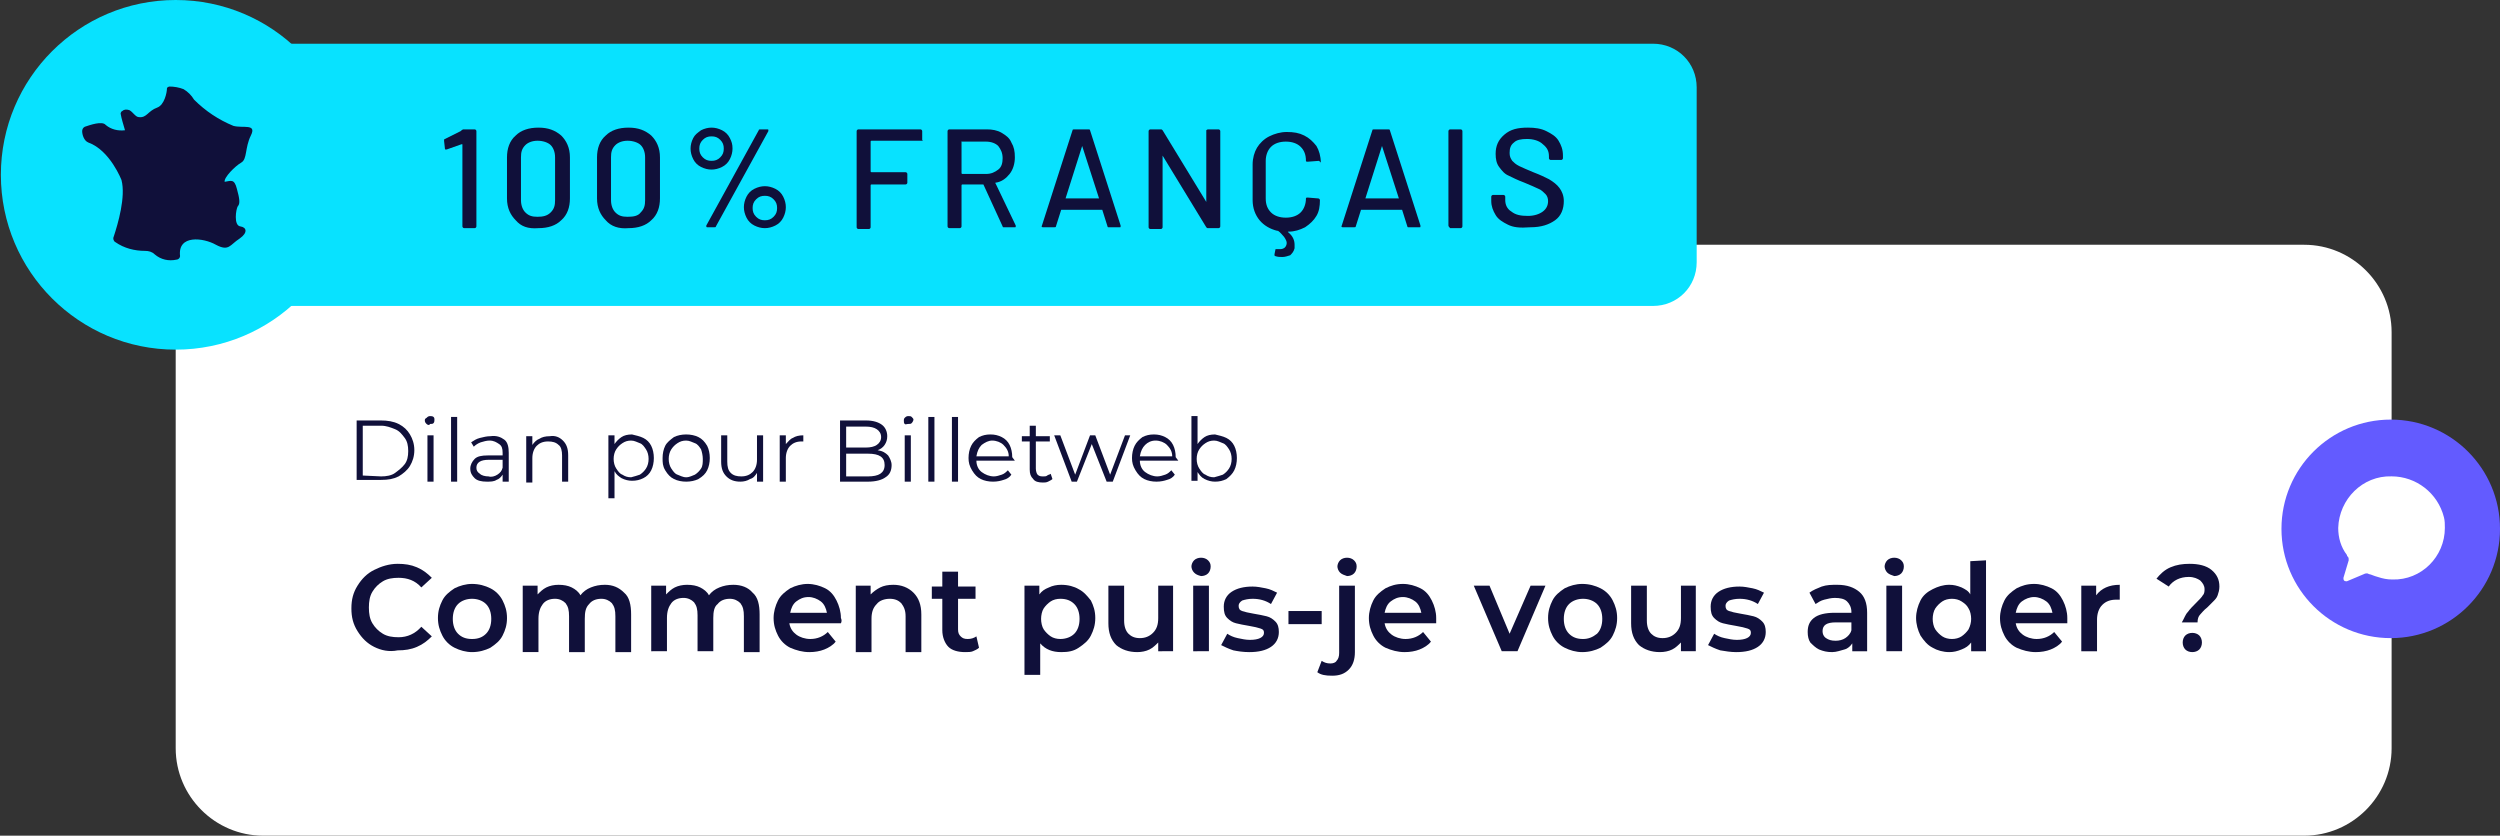 <?xml version="1.0" encoding="utf-8"?>
<!-- Generator: Adobe Illustrator 26.4.1, SVG Export Plug-In . SVG Version: 6.00 Build 0)  -->
<svg version="1.1" id="Calque_1" xmlns="http://www.w3.org/2000/svg" xmlns:xlink="http://www.w3.org/1999/xlink" x="0px" y="0px"
	 viewBox="0 0 286 95.6" style="enable-background:new 0 0 286 95.6;" xml:space="preserve">
<rect x="0" y="0" width="286" height="95.6" fill="#333333" stroke="none"/>
<style type="text/css">
	.st0{fill:#FFFFFF;}
	.st1{enable-background:new    ;}
	.st2{fill:#10103A;}
	.st3{fill:#635BFF;}
	.st4{fill:#08E2FF;}
</style>
<g id="Solution_100_française" transform="translate(-802.5 -6976.012)">
	<g id="Image" transform="translate(-60.195 0.23)">
		<g id="discussion_chat" transform="translate(907.195 7021.783)">
			<path class="st0" d="M-14.4-18h233.5c5.5,0,10,4.5,10,10v47.6c0,5.5-4.5,10-10,10H-14.4c-5.5,0-10-4.5-10-10V-8
				C-24.4-13.5-19.9-18-14.4-18z"/>
			<g class="st1">
				<path class="st2" d="M-3.7,2.1h2.8c0.7,0,1.4,0.1,2,0.4s1,0.7,1.3,1.2s0.5,1.1,0.5,1.8S2.7,6.8,2.4,7.3S1.6,8.2,1.1,8.5
					c-0.6,0.3-1.2,0.4-2,0.4h-2.8V2.1z M-0.9,8.5c0.6,0,1.2-0.1,1.6-0.4s0.8-0.6,1.1-1c0.3-0.4,0.4-0.9,0.4-1.5S2.1,4.5,1.8,4.1
					s-0.6-0.8-1.1-1s-1-0.4-1.6-0.4H-3v5.7L-0.9,8.5L-0.9,8.5z"/>
				<path class="st2" d="M4.3,2.5C4.2,2.4,4.1,2.3,4.1,2.1c0-0.1,0-0.2,0.2-0.3c0.1-0.1,0.2-0.2,0.4-0.2c0.1,0,0.3,0,0.4,0.1
					S5.2,1.9,5.2,2c0,0.1,0,0.3-0.1,0.4S4.9,2.5,4.7,2.5C4.6,2.7,4.4,2.6,4.3,2.5z M4.4,3.8h0.7v5.3H4.4V3.8z"/>
				<path class="st2" d="M7.1,1.7h0.7v7.4H7.1V1.7z"/>
				<path class="st2" d="M13.2,4.3c0.4,0.3,0.5,0.9,0.5,1.5v3.3H13V8.3c-0.2,0.3-0.4,0.5-0.7,0.6c-0.3,0.2-0.7,0.2-1.1,0.2
					c-0.6,0-1.1-0.1-1.4-0.4C9.5,8.4,9.3,8.1,9.3,7.6c0-0.4,0.2-0.8,0.5-1.1s0.8-0.4,1.5-0.4H13V5.8c0-0.5-0.1-0.8-0.4-1
					c-0.3-0.2-0.6-0.4-1.1-0.4c-0.3,0-0.7,0.1-1,0.2S9.9,4.9,9.7,5.1L9.4,4.6c0.3-0.2,0.6-0.4,1-0.5c0.4-0.1,0.8-0.2,1.2-0.2
					C12.3,3.8,12.8,4,13.2,4.3z M12.4,8.3c0.3-0.2,0.5-0.4,0.6-0.8V6.6h-1.6c-0.9,0-1.4,0.3-1.4,0.9c0,0.3,0.1,0.5,0.4,0.7
					c0.2,0.2,0.6,0.3,1,0.3C11.7,8.6,12.1,8.5,12.4,8.3z"/>
				<path class="st2" d="M19.9,4.4c0.4,0.4,0.6,0.9,0.6,1.7v3h-0.7v-3c0-0.5-0.1-1-0.4-1.2c-0.3-0.3-0.7-0.4-1.2-0.4
					c-0.6,0-1,0.2-1.3,0.5s-0.5,0.8-0.5,1.4v2.8h-0.7V3.9h0.7v1c0.2-0.3,0.5-0.6,0.8-0.7c0.3-0.2,0.7-0.3,1.2-0.3
					C19,3.8,19.5,4,19.9,4.4z"/>
				<path class="st2" d="M29.1,4.1C29.5,4.3,29.8,4.6,30,5s0.3,0.9,0.3,1.4s-0.1,1-0.3,1.4s-0.5,0.7-0.9,0.9C28.7,8.9,28.3,9,27.8,9
					c-0.4,0-0.8-0.1-1.2-0.3c-0.3-0.2-0.6-0.4-0.8-0.8V11h-0.7V3.8h0.7v1C26,4.5,26.3,4.2,26.6,4c0.3-0.2,0.7-0.3,1.2-0.3
					C28.2,3.8,28.7,3.9,29.1,4.1z M28.7,8.3c0.3-0.2,0.5-0.4,0.7-0.7s0.3-0.7,0.3-1.1s-0.1-0.8-0.3-1.1c-0.2-0.3-0.4-0.6-0.7-0.7
					s-0.6-0.3-1-0.3s-0.7,0.1-1,0.3c-0.3,0.2-0.5,0.4-0.7,0.7c-0.2,0.3-0.3,0.7-0.3,1.1s0.1,0.8,0.3,1.1s0.4,0.6,0.7,0.7
					c0.3,0.2,0.6,0.3,1,0.3C28.1,8.5,28.4,8.4,28.7,8.3z"/>
				<path class="st2" d="M32.6,8.8c-0.4-0.2-0.7-0.5-1-1s-0.3-0.9-0.3-1.4s0.1-1,0.3-1.4s0.6-0.7,1-1C33,3.8,33.5,3.7,34,3.7
					s1,0.1,1.4,0.3c0.4,0.2,0.7,0.5,1,1c0.2,0.4,0.3,0.9,0.3,1.4s-0.1,1-0.3,1.4s-0.5,0.7-1,1C35,9,34.5,9.1,34,9.1S33,9,32.6,8.8z
					 M35,8.3c0.3-0.2,0.5-0.4,0.7-0.7c0.2-0.3,0.2-0.7,0.2-1.1s-0.1-0.8-0.2-1.1c-0.2-0.3-0.4-0.6-0.7-0.7s-0.6-0.3-1-0.3
					s-0.7,0.1-1,0.3s-0.5,0.4-0.7,0.7S32,6.1,32,6.5s0.1,0.8,0.3,1.1s0.4,0.6,0.7,0.7s0.6,0.3,1,0.3S34.7,8.4,35,8.3z"/>
				<path class="st2" d="M42.8,3.8v5.3h-0.7v-1c-0.2,0.3-0.4,0.6-0.8,0.7C41,9,40.6,9.1,40.2,9.1c-0.7,0-1.2-0.2-1.6-0.6
					C38.2,8.1,38,7.6,38,6.8v-3h0.7v3c0,0.6,0.1,1,0.4,1.3c0.3,0.3,0.7,0.4,1.2,0.4c0.6,0,1-0.2,1.3-0.5s0.5-0.8,0.5-1.4V3.8
					C42.1,3.8,42.8,3.8,42.8,3.8z"/>
				<path class="st2" d="M46.2,4.1c0.3-0.2,0.7-0.3,1.2-0.3v0.7h-0.2c-0.6,0-1,0.2-1.3,0.5s-0.5,0.8-0.5,1.4v2.7h-0.7V3.8h0.7v1
					C45.7,4.5,45.9,4.2,46.2,4.1z"/>
				<path class="st2" d="M57.1,6.1c0.2,0.3,0.4,0.7,0.4,1.1c0,0.6-0.2,1.1-0.7,1.4c-0.4,0.3-1.1,0.5-2,0.5h-3.2v-7h3
					c0.8,0,1.4,0.2,1.8,0.5S57,3.4,57,3.9c0,0.4-0.1,0.7-0.3,1c-0.2,0.3-0.5,0.5-0.8,0.6C56.5,5.6,56.8,5.8,57.1,6.1z M52.3,2.7v2.5
					h2.2c0.6,0,1-0.1,1.3-0.3s0.5-0.5,0.5-0.9s-0.2-0.7-0.5-0.9c-0.3-0.2-0.7-0.3-1.3-0.3h-2.2V2.7z M56.2,8.2
					c0.3-0.2,0.5-0.5,0.5-1c0-0.9-0.6-1.3-1.9-1.3h-2.5v2.6h2.5C55.4,8.5,55.9,8.4,56.2,8.2z"/>
				<path class="st2" d="M59,2.5c-0.1-0.1-0.1-0.2-0.1-0.4c0-0.1,0-0.2,0.1-0.3c0.1-0.1,0.2-0.2,0.4-0.2s0.3,0,0.4,0.1S60,1.9,60,2
					c0,0.1-0.1,0.3-0.2,0.4s-0.2,0.1-0.4,0.1S59.1,2.6,59,2.5z M59,3.8h0.7v5.3H59V3.8z"/>
				<path class="st2" d="M61.7,1.7h0.7v7.4h-0.7V1.7z"/>
				<path class="st2" d="M64.4,1.7h0.7v7.4h-0.7V1.7z"/>
				<path class="st2" d="M71.6,6.7h-4.4c0,0.5,0.2,1,0.6,1.3s0.9,0.5,1.4,0.5c0.3,0,0.6-0.1,0.9-0.2s0.5-0.3,0.7-0.5l0.4,0.5
					c-0.2,0.3-0.5,0.5-0.9,0.6C70,9,69.6,9.1,69.1,9.1s-1-0.1-1.4-0.3c-0.4-0.2-0.7-0.5-1-1s-0.4-0.9-0.4-1.4s0.1-1,0.3-1.4
					c0.2-0.4,0.5-0.7,0.9-1c0.4-0.2,0.8-0.3,1.3-0.3s0.9,0.1,1.3,0.3c0.4,0.2,0.7,0.5,0.9,0.9c0.2,0.4,0.3,0.9,0.3,1.4L71.6,6.7z
					 M67.8,4.9c-0.3,0.3-0.5,0.7-0.6,1.3h3.7c0-0.5-0.2-0.9-0.6-1.3C70,4.6,69.5,4.4,69,4.4C68.6,4.4,68.2,4.6,67.8,4.9z"/>
				<path class="st2" d="M75.9,8.8c-0.1,0.1-0.3,0.2-0.5,0.3c-0.2,0.1-0.4,0.1-0.6,0.1c-0.5,0-0.9-0.1-1.1-0.4
					c-0.3-0.3-0.4-0.6-0.4-1.1V4.5h-0.9V3.9h0.9V2.7H74v1.2h1.6v0.6H74v3.1c0,0.3,0.1,0.6,0.2,0.7c0.2,0.2,0.4,0.2,0.7,0.2
					c0.1,0,0.3,0,0.4-0.1s0.3-0.1,0.4-0.2L75.9,8.8z"/>
				<path class="st2" d="M84.8,3.8l-2,5.3h-0.7l-1.7-4.3l-1.7,4.3h-0.6l-2-5.3h0.7l1.7,4.5l1.7-4.5h0.6l1.7,4.5l1.7-4.5H84.8z"/>
				<path class="st2" d="M90.3,6.7h-4.4c0,0.5,0.2,1,0.6,1.3s0.9,0.5,1.4,0.5c0.3,0,0.6-0.1,0.9-0.2s0.5-0.3,0.7-0.5l0.4,0.5
					c-0.2,0.3-0.5,0.5-0.9,0.6c-0.3,0.1-0.7,0.2-1.2,0.2s-1-0.1-1.4-0.3c-0.4-0.2-0.7-0.5-1-1S85,6.9,85,6.4s0.1-1,0.3-1.4
					c0.2-0.4,0.5-0.7,0.9-1c0.4-0.2,0.8-0.3,1.3-0.3s0.9,0.1,1.3,0.3c0.4,0.2,0.7,0.5,0.9,0.9C89.9,5.3,90,5.8,90,6.3L90.3,6.7z
					 M86.5,4.9c-0.3,0.3-0.5,0.7-0.6,1.3h3.7c0-0.5-0.2-0.9-0.6-1.3c-0.3-0.3-0.8-0.5-1.3-0.5S86.8,4.6,86.5,4.9z"/>
				<path class="st2" d="M95.8,4.1c0.4,0.2,0.7,0.5,0.9,0.9C96.9,5.4,97,5.9,97,6.4s-0.1,1-0.3,1.4c-0.2,0.4-0.5,0.7-0.9,1
					C95.4,9,95,9.1,94.5,9.1c-0.4,0-0.8-0.1-1.2-0.3c-0.4-0.2-0.6-0.5-0.8-0.8v1h-0.7V1.6h0.7v3.2C92.7,4.5,93,4.2,93.3,4
					c0.3-0.2,0.7-0.3,1.2-0.3C94.9,3.8,95.4,3.9,95.8,4.1z M95.4,8.3c0.3-0.2,0.5-0.4,0.7-0.7s0.3-0.7,0.3-1.1s-0.1-0.8-0.3-1.1
					s-0.4-0.6-0.7-0.7s-0.6-0.3-1-0.3s-0.7,0.1-1,0.3c-0.3,0.2-0.5,0.4-0.7,0.7s-0.3,0.7-0.3,1.1s0.1,0.8,0.3,1.1s0.4,0.6,0.7,0.7
					c0.3,0.2,0.6,0.3,1,0.3C94.8,8.5,95.1,8.4,95.4,8.3z"/>
			</g>
			<g class="st1">
				<path class="st2" d="M-1.7,28c-0.8-0.4-1.4-1-1.9-1.8s-0.7-1.6-0.7-2.6s0.2-1.8,0.7-2.6s1.1-1.4,1.9-1.8S0,18.5,1,18.5
					c0.8,0,1.5,0.1,2.2,0.4c0.7,0.3,1.2,0.7,1.7,1.2l-1.2,1.1c-0.7-0.8-1.6-1.1-2.6-1.1c-0.7,0-1.3,0.1-1.8,0.4
					c-0.5,0.3-0.9,0.7-1.2,1.2s-0.4,1.1-0.4,1.8s0.1,1.3,0.4,1.8s0.7,0.9,1.2,1.2s1.1,0.4,1.8,0.4c1,0,1.9-0.4,2.6-1.2l1.2,1.1
					c-0.5,0.5-1,0.9-1.7,1.2S1.8,28.4,1,28.4C0,28.6-0.9,28.4-1.7,28z"/>
				<path class="st2" d="M7.5,28.1c-0.6-0.3-1.1-0.8-1.4-1.4s-0.5-1.2-0.5-2s0.2-1.4,0.5-2s0.8-1,1.4-1.4c0.6-0.3,1.3-0.5,2-0.5
					c0.8,0,1.5,0.2,2.1,0.5s1.1,0.8,1.4,1.4s0.5,1.2,0.5,2s-0.2,1.4-0.5,2s-0.8,1-1.4,1.4c-0.6,0.3-1.3,0.5-2.1,0.5
					C8.8,28.6,8.1,28.4,7.5,28.1z M11.1,26.5c0.4-0.4,0.6-1,0.6-1.7s-0.2-1.3-0.6-1.7c-0.4-0.4-1-0.6-1.6-0.6s-1.2,0.2-1.6,0.6
					c-0.4,0.4-0.6,1-0.6,1.7s0.2,1.3,0.6,1.7c0.4,0.4,0.9,0.6,1.6,0.6C10.2,27.1,10.7,26.9,11.1,26.5z"/>
				<path class="st2" d="M26.9,21.8c0.6,0.5,0.8,1.4,0.8,2.5v4.3h-1.8v-4.1c0-0.7-0.1-1.1-0.4-1.5c-0.3-0.3-0.7-0.5-1.2-0.5
					c-0.6,0-1.1,0.2-1.4,0.6c-0.4,0.4-0.5,0.9-0.5,1.7v3.8h-1.8v-4.1c0-0.7-0.1-1.1-0.4-1.5c-0.3-0.3-0.7-0.5-1.2-0.5
					c-0.6,0-1.1,0.2-1.4,0.6c-0.3,0.4-0.5,0.9-0.5,1.7v3.8h-1.8V21H17v1c0.3-0.3,0.6-0.6,1-0.8s0.9-0.3,1.4-0.3
					c0.6,0,1.1,0.1,1.5,0.3s0.8,0.5,1,0.9c0.3-0.4,0.7-0.7,1.2-0.9s1-0.3,1.6-0.3C25.6,20.9,26.3,21.2,26.9,21.8z"/>
				<path class="st2" d="M41.6,21.8c0.6,0.5,0.8,1.4,0.8,2.5v4.3h-1.8v-4.1c0-0.7-0.1-1.1-0.4-1.5c-0.3-0.3-0.7-0.5-1.2-0.5
					c-0.6,0-1.1,0.2-1.4,0.6c-0.4,0.3-0.5,0.9-0.5,1.6v3.8h-1.8v-4.1c0-0.7-0.1-1.1-0.4-1.5c-0.3-0.3-0.7-0.5-1.2-0.5
					c-0.6,0-1.1,0.2-1.4,0.6c-0.3,0.4-0.5,0.9-0.5,1.7v3.8H30V21h1.7v1c0.3-0.3,0.6-0.6,1-0.8s0.9-0.3,1.4-0.3
					c0.6,0,1.1,0.1,1.5,0.3s0.8,0.5,1,0.9c0.3-0.4,0.7-0.7,1.2-0.9s1-0.3,1.6-0.3C40.3,20.9,41.1,21.2,41.6,21.8z"/>
				<path class="st2" d="M51.7,25.3h-5.9c0.1,0.6,0.4,1,0.8,1.3s1,0.5,1.6,0.5c0.8,0,1.5-0.3,2-0.8l0.9,1.1
					c-0.3,0.4-0.8,0.7-1.3,0.9s-1.1,0.3-1.7,0.3c-0.8,0-1.5-0.2-2.2-0.5c-0.6-0.3-1.1-0.8-1.4-1.4s-0.5-1.2-0.5-2
					c0-0.7,0.2-1.4,0.5-2s0.8-1,1.4-1.4c0.6-0.3,1.3-0.5,2-0.5s1.4,0.2,2,0.5s1,0.8,1.3,1.4s0.5,1.3,0.5,2
					C51.8,24.9,51.8,25.1,51.7,25.3z M46.6,22.8c-0.4,0.3-0.6,0.8-0.7,1.3h4.2c-0.1-0.5-0.3-1-0.7-1.3s-0.9-0.5-1.4-0.5
					C47.4,22.3,47,22.5,46.6,22.8z"/>
				<path class="st2" d="M60,21.8c0.6,0.6,0.9,1.4,0.9,2.5v4.3h-1.8v-4.1c0-0.7-0.2-1.1-0.5-1.5c-0.3-0.3-0.7-0.5-1.3-0.5
					c-0.6,0-1.2,0.2-1.5,0.6c-0.4,0.4-0.6,0.9-0.6,1.7v3.8h-1.8V21h1.7v1c0.3-0.3,0.7-0.6,1.1-0.8s0.9-0.3,1.5-0.3
					C58.6,20.9,59.4,21.2,60,21.8z"/>
				<path class="st2" d="M67.5,28.1c-0.2,0.2-0.5,0.3-0.7,0.4s-0.6,0.1-0.9,0.1c-0.8,0-1.5-0.2-1.9-0.6c-0.4-0.4-0.7-1.1-0.7-1.9
					v-3.6h-1.2v-1.4h1.2v-1.7h1.8v1.7h2v1.4h-2V26c0,0.4,0.1,0.6,0.3,0.8c0.2,0.2,0.4,0.3,0.8,0.3s0.7-0.1,1-0.3L67.5,28.1z"/>
				<path class="st2" d="M78.9,21.4c0.6,0.3,1,0.8,1.4,1.3c0.3,0.6,0.5,1.2,0.5,2s-0.2,1.4-0.5,2s-0.8,1-1.4,1.4s-1.2,0.5-2,0.5
					c-1,0-1.8-0.3-2.4-1v3.6h-1.8V21h1.7v1c0.3-0.4,0.6-0.6,1.1-0.8c0.4-0.2,0.9-0.3,1.4-0.3C77.7,20.9,78.4,21.1,78.9,21.4z
					 M78.4,26.5c0.4-0.4,0.6-1,0.6-1.7s-0.2-1.3-0.6-1.7s-0.9-0.6-1.6-0.6c-0.4,0-0.8,0.1-1.1,0.3s-0.6,0.5-0.8,0.8
					s-0.3,0.8-0.3,1.2s0.1,0.9,0.3,1.2s0.5,0.6,0.8,0.8s0.7,0.3,1.1,0.3C77.4,27.1,78,26.9,78.4,26.5z"/>
				<path class="st2" d="M89.7,21v7.5H88v-1c-0.3,0.3-0.6,0.6-1,0.8s-0.9,0.3-1.4,0.3c-1,0-1.8-0.3-2.4-0.8
					c-0.6-0.6-0.9-1.4-0.9-2.5V21h1.8v4c0,0.7,0.2,1.2,0.5,1.5s0.7,0.5,1.3,0.5c0.6,0,1.1-0.2,1.5-0.6c0.4-0.4,0.6-0.9,0.6-1.7V21
					H89.7z"/>
				<path class="st2" d="M92.1,19.5c-0.2-0.2-0.3-0.5-0.3-0.7s0.1-0.5,0.3-0.7c0.2-0.2,0.5-0.3,0.8-0.3s0.6,0.1,0.8,0.3
					c0.2,0.2,0.3,0.4,0.3,0.7s-0.1,0.6-0.3,0.8s-0.5,0.3-0.8,0.3C92.5,19.8,92.3,19.7,92.1,19.5z M92,21h1.8v7.5H92V21z"/>
				<path class="st2" d="M96.6,28.4c-0.6-0.2-1-0.4-1.4-0.6l0.7-1.3c0.3,0.2,0.7,0.4,1.2,0.5s0.9,0.2,1.4,0.2c1,0,1.6-0.3,1.6-0.8
					c0-0.3-0.1-0.4-0.4-0.5s-0.7-0.2-1.3-0.3c-0.6-0.1-1.1-0.2-1.5-0.3s-0.7-0.3-1-0.6s-0.4-0.7-0.4-1.3c0-0.7,0.3-1.3,0.9-1.7
					s1.4-0.6,2.4-0.6c0.5,0,1,0.1,1.5,0.2c0.5,0.1,0.9,0.3,1.3,0.5l-0.7,1.3c-0.6-0.4-1.3-0.6-2.1-0.6c-0.5,0-0.9,0.1-1.2,0.2
					c-0.3,0.2-0.4,0.4-0.4,0.6c0,0.3,0.1,0.5,0.4,0.6s0.7,0.2,1.3,0.3c0.6,0.1,1.1,0.2,1.5,0.3s0.7,0.3,1,0.6s0.4,0.7,0.4,1.2
					c0,0.7-0.3,1.3-0.9,1.7s-1.4,0.6-2.5,0.6C97.7,28.6,97.1,28.5,96.6,28.4z"/>
				<path class="st2" d="M102.9,23.9h3.8v1.5h-3.8V23.9z"/>
				<path class="st2" d="M106.2,30.9l0.5-1.3c0.3,0.2,0.6,0.3,1,0.3c0.3,0,0.6-0.1,0.7-0.3c0.2-0.2,0.3-0.5,0.3-0.9V21h1.8v7.6
					c0,0.8-0.2,1.5-0.7,2s-1.1,0.7-1.9,0.7C107.1,31.3,106.6,31.2,106.2,30.9z M108.8,19.5c-0.2-0.2-0.3-0.5-0.3-0.7
					s0.1-0.5,0.3-0.7s0.5-0.3,0.8-0.3s0.6,0.1,0.8,0.3s0.3,0.4,0.3,0.7s-0.1,0.6-0.3,0.8s-0.5,0.3-0.8,0.3
					C109.3,19.8,109,19.7,108.8,19.5z"/>
				<path class="st2" d="M119.8,25.3h-5.9c0.1,0.6,0.4,1,0.8,1.3c0.4,0.3,1,0.5,1.6,0.5c0.8,0,1.5-0.3,2-0.8l0.9,1.1
					c-0.3,0.4-0.8,0.7-1.3,0.9s-1.1,0.3-1.7,0.3c-0.8,0-1.5-0.2-2.2-0.5c-0.6-0.3-1.1-0.8-1.4-1.4s-0.5-1.2-0.5-2
					c0-0.7,0.2-1.4,0.5-2s0.8-1,1.4-1.4c0.6-0.3,1.2-0.5,2-0.5c0.7,0,1.4,0.2,2,0.5s1,0.8,1.3,1.4c0.3,0.6,0.5,1.3,0.5,2
					C119.8,24.9,119.8,25.1,119.8,25.3z M114.6,22.8c-0.4,0.3-0.6,0.8-0.7,1.3h4.2c-0.1-0.5-0.3-1-0.7-1.3s-0.9-0.5-1.4-0.5
					C115.4,22.3,115,22.5,114.6,22.8z"/>
				<path class="st2" d="M132.3,21l-3.2,7.5h-1.8l-3.2-7.5h1.8l2.3,5.5l2.4-5.5H132.3z"/>
				<path class="st2" d="M134.5,28.1c-0.6-0.3-1.1-0.8-1.4-1.4s-0.5-1.2-0.5-2s0.2-1.4,0.5-2s0.8-1,1.4-1.4c0.6-0.3,1.3-0.5,2-0.5
					c0.8,0,1.5,0.2,2.1,0.5s1.1,0.8,1.4,1.4s0.5,1.2,0.5,2s-0.2,1.4-0.5,2s-0.8,1-1.4,1.4c-0.6,0.3-1.3,0.5-2.1,0.5
					C135.8,28.6,135.1,28.4,134.5,28.1z M138.2,26.5c0.4-0.4,0.6-1,0.6-1.7s-0.2-1.3-0.6-1.7c-0.4-0.4-1-0.6-1.6-0.6
					s-1.2,0.2-1.6,0.6c-0.4,0.4-0.6,1-0.6,1.7s0.2,1.3,0.6,1.7s0.9,0.6,1.6,0.6C137.2,27.1,137.7,26.9,138.2,26.5z"/>
				<path class="st2" d="M149.5,21v7.5h-1.7v-1c-0.3,0.3-0.6,0.6-1,0.8s-0.9,0.3-1.4,0.3c-1,0-1.8-0.3-2.4-0.8
					c-0.6-0.6-0.9-1.4-0.9-2.5V21h1.8v4c0,0.7,0.2,1.2,0.5,1.5s0.7,0.5,1.3,0.5s1.1-0.2,1.5-0.6c0.4-0.4,0.6-0.9,0.6-1.7V21H149.5z"
					/>
				<path class="st2" d="M152.3,28.4c-0.6-0.2-1-0.4-1.4-0.6l0.7-1.3c0.3,0.2,0.7,0.4,1.2,0.5s0.9,0.2,1.4,0.2c1,0,1.6-0.3,1.6-0.8
					c0-0.3-0.1-0.4-0.4-0.5c-0.3-0.1-0.7-0.2-1.3-0.3s-1.1-0.2-1.5-0.3s-0.7-0.3-1-0.6s-0.4-0.7-0.4-1.3c0-0.7,0.3-1.3,0.9-1.7
					c0.6-0.4,1.4-0.6,2.4-0.6c0.5,0,1,0.1,1.5,0.2c0.5,0.1,0.9,0.3,1.3,0.5l-0.7,1.3c-0.6-0.4-1.3-0.6-2.1-0.6
					c-0.5,0-0.9,0.1-1.2,0.2c-0.3,0.2-0.4,0.4-0.4,0.6c0,0.3,0.1,0.5,0.4,0.6c0.3,0.1,0.7,0.2,1.3,0.3s1.1,0.2,1.5,0.3
					s0.7,0.3,1,0.6s0.4,0.7,0.4,1.2c0,0.7-0.3,1.3-0.9,1.7s-1.4,0.6-2.5,0.6C153.5,28.6,152.9,28.5,152.3,28.4z"/>
				<path class="st2" d="M168.2,21.7c0.6,0.5,0.9,1.3,0.9,2.4v4.4h-1.7v-0.9c-0.2,0.3-0.5,0.6-0.9,0.7s-0.9,0.3-1.4,0.3
					c-0.6,0-1-0.1-1.5-0.3c-0.4-0.2-0.7-0.5-1-0.8c-0.2-0.3-0.3-0.7-0.3-1.2c0-0.7,0.2-1.2,0.7-1.6s1.3-0.6,2.4-0.6h1.9V24
					c0-0.5-0.2-0.9-0.5-1.2s-0.8-0.4-1.4-0.4c-0.4,0-0.8,0.1-1.2,0.2c-0.4,0.1-0.7,0.3-1,0.5l-0.7-1.3c0.4-0.3,0.9-0.5,1.4-0.7
					c0.6-0.2,1.1-0.2,1.8-0.2C166.8,20.9,167.6,21.2,168.2,21.7z M166.6,27c0.3-0.2,0.6-0.5,0.7-0.9v-0.9h-1.8c-1,0-1.5,0.3-1.5,1
					c0,0.3,0.1,0.6,0.4,0.8s0.6,0.3,1.1,0.3C165.9,27.3,166.3,27.2,166.6,27z"/>
				<path class="st2" d="M171.4,19.5c-0.2-0.2-0.3-0.5-0.3-0.7s0.1-0.5,0.3-0.7s0.5-0.3,0.8-0.3s0.6,0.1,0.8,0.3s0.3,0.4,0.3,0.7
					s-0.1,0.6-0.3,0.8s-0.5,0.3-0.8,0.3C171.9,19.8,171.6,19.7,171.4,19.5z M171.3,21h1.8v7.5h-1.8V21z"/>
				<path class="st2" d="M182.7,18.1v10.4H181v-1c-0.3,0.4-0.6,0.6-1.1,0.8s-0.9,0.3-1.4,0.3c-0.7,0-1.4-0.2-1.9-0.5
					c-0.6-0.3-1-0.8-1.4-1.4c-0.3-0.6-0.5-1.3-0.5-2s0.2-1.4,0.5-2s0.8-1,1.4-1.3c0.6-0.3,1.2-0.5,1.9-0.5c0.5,0,0.9,0.1,1.4,0.3
					c0.4,0.2,0.8,0.4,1,0.8v-3.8L182.7,18.1L182.7,18.1z M179.9,26.8c0.3-0.2,0.6-0.5,0.8-0.8c0.2-0.4,0.3-0.8,0.3-1.2
					s-0.1-0.9-0.3-1.2c-0.2-0.4-0.5-0.6-0.8-0.8s-0.7-0.3-1.1-0.3s-0.8,0.1-1.1,0.3s-0.6,0.5-0.8,0.8s-0.3,0.8-0.3,1.2
					s0.1,0.9,0.3,1.2s0.5,0.6,0.8,0.8s0.7,0.3,1.1,0.3S179.6,27,179.9,26.8z"/>
				<path class="st2" d="M192,25.3h-5.9c0.1,0.6,0.4,1,0.8,1.3c0.4,0.3,1,0.5,1.6,0.5c0.8,0,1.5-0.3,2-0.8l0.9,1.1
					c-0.3,0.4-0.8,0.7-1.3,0.9s-1.1,0.3-1.7,0.3c-0.8,0-1.5-0.2-2.2-0.5c-0.6-0.3-1.1-0.8-1.4-1.4s-0.5-1.2-0.5-2
					c0-0.7,0.2-1.4,0.5-2s0.8-1,1.4-1.4c0.6-0.3,1.2-0.5,2-0.5c0.7,0,1.4,0.2,2,0.5s1,0.8,1.3,1.4c0.3,0.6,0.5,1.3,0.5,2
					C192,24.9,192,25.1,192,25.3z M186.8,22.8c-0.4,0.3-0.6,0.8-0.7,1.3h4.2c-0.1-0.5-0.3-1-0.7-1.3s-0.9-0.5-1.4-0.5
					S187.2,22.5,186.8,22.8z"/>
				<path class="st2" d="M198,20.9v1.7c-0.1,0-0.3,0-0.4,0c-0.7,0-1.2,0.2-1.6,0.6s-0.6,1-0.6,1.7v3.6h-1.8V21h1.7v1.1
					C195.9,21.3,196.8,20.9,198,20.9z"/>
				<path class="st2" d="M205.8,24c0.2-0.3,0.6-0.7,1-1.1c0.3-0.3,0.6-0.6,0.7-0.8c0.2-0.2,0.2-0.5,0.2-0.7c0-0.4-0.2-0.7-0.5-1
					c-0.3-0.2-0.7-0.4-1.3-0.4c-1,0-1.8,0.4-2.3,1.1l-1.4-0.9c0.4-0.5,0.9-1,1.6-1.3s1.4-0.4,2.2-0.4c1,0,1.9,0.2,2.5,0.7
					s0.9,1.1,0.9,1.9c0,0.4-0.1,0.7-0.2,1s-0.3,0.5-0.5,0.7s-0.4,0.4-0.7,0.7c-0.4,0.3-0.6,0.6-0.8,0.8s-0.3,0.5-0.3,0.9h-1.8
					C205.4,24.7,205.5,24.3,205.8,24z M205.5,28.3c-0.2-0.2-0.3-0.5-0.3-0.8s0.1-0.6,0.3-0.8s0.5-0.3,0.8-0.3s0.6,0.1,0.8,0.3
					s0.3,0.5,0.3,0.8s-0.1,0.6-0.3,0.8s-0.5,0.3-0.8,0.3S205.7,28.5,205.5,28.3z"/>
			</g>
			<circle class="st3" cx="229" cy="14.5" r="12.5"/>
			<g id="chat-icon" transform="translate(-162.254 -7020.258)">
				<g id="Icon_ionic-ios-chatbubbles" transform="translate(409.146 7046.752)">
					<path id="Tracé_5581" class="st0" d="M-22.7-8.4c0-0.2,0-0.3-0.1-0.4c-0.1-0.1-0.1-0.1-0.1-0.2c-0.7-0.9-1-2-1-3.1
						c0.1-3.3,2.8-6,6.1-5.9l0,0c2.8,0,5.3,1.9,6,4.7c0.1,0.4,0.1,0.8,0.1,1.2c0,3.3-2.7,6-6,5.9l0,0c-0.6,0-1.1-0.1-1.7-0.3
						c-0.4-0.1-0.8-0.3-0.9-0.3c-0.1,0-0.2-0.1-0.3-0.1s-0.2,0-0.4,0.1L-22.9-6H-23c-0.2,0-0.3-0.1-0.3-0.3l0,0v-0.1L-22.7-8.4z"/>
				</g>
			</g>
		</g>
	</g>
	<g id="_100_français" transform="translate(173.5 4000.012)">
		<path class="st4" d="M658.1,2981h160c2.8,0,5,2.2,5,5v20c0,2.8-2.2,5-5,5h-160l0,0V2981L658.1,2981z"/>
		<g class="st1">
			<path class="st2" d="M682,2990.8h1.3c0.1,0,0.2,0.1,0.2,0.2v10.9c0,0.1-0.1,0.2-0.2,0.2h-1.2c-0.1,0-0.2-0.1-0.2-0.2v-9.4l0,0
				c0,0,0,0-0.1,0l-1.7,0.6c0,0,0,0-0.1,0s-0.1,0-0.1-0.1l-0.1-0.9c0-0.1,0-0.2,0.1-0.2l1.8-0.9C681.9,2990.8,682,2990.8,682,2990.8
				z"/>
			<path class="st2" d="M688,3001.2c-0.6-0.6-1-1.4-1-2.5v-4.7c0-1,0.3-1.9,1-2.5c0.6-0.6,1.5-0.9,2.6-0.9s1.9,0.3,2.6,0.9
				c0.6,0.6,1,1.4,1,2.5v4.7c0,1-0.3,1.9-1,2.5c-0.6,0.6-1.5,0.9-2.6,0.9C689.4,3002.2,688.6,3001.9,688,3001.2z M692,3000.3
				c0.4-0.4,0.5-0.8,0.5-1.4v-4.9c0-0.6-0.2-1.1-0.5-1.4s-0.9-0.5-1.5-0.5s-1.1,0.2-1.4,0.5c-0.4,0.4-0.5,0.8-0.5,1.4v4.9
				c0,0.6,0.2,1.1,0.5,1.4c0.4,0.4,0.8,0.5,1.4,0.5C691.1,3000.8,691.6,3000.7,692,3000.3z"/>
			<path class="st2" d="M698.3,3001.2c-0.6-0.6-1-1.4-1-2.5v-4.7c0-1,0.3-1.9,1-2.5c0.6-0.6,1.5-0.9,2.6-0.9s1.9,0.3,2.6,0.9
				c0.6,0.6,1,1.4,1,2.5v4.7c0,1-0.3,1.9-1,2.5c-0.6,0.6-1.5,0.9-2.6,0.9C699.8,3002.2,698.9,3001.9,698.3,3001.2z M702.3,3000.3
				c0.4-0.4,0.5-0.8,0.5-1.4v-4.9c0-0.6-0.2-1.1-0.5-1.4s-0.9-0.5-1.5-0.5s-1.1,0.2-1.4,0.5c-0.4,0.4-0.5,0.8-0.5,1.4v4.9
				c0,0.6,0.2,1.1,0.5,1.4c0.4,0.4,0.8,0.5,1.4,0.5C701.5,3000.8,702,3000.7,702.3,3000.3z"/>
			<path class="st2" d="M709.2,2995.1c-0.4-0.2-0.7-0.5-0.9-0.9s-0.3-0.8-0.3-1.2s0.1-0.8,0.3-1.2s0.5-0.6,0.9-0.9
				c0.4-0.2,0.8-0.3,1.2-0.3s0.8,0.1,1.2,0.3s0.7,0.5,0.9,0.9s0.3,0.7,0.3,1.2c0,0.4-0.1,0.8-0.3,1.2s-0.5,0.7-0.9,0.9
				s-0.8,0.3-1.2,0.3C710,2995.4,709.6,2995.3,709.2,2995.1z M711.4,2994c0.3-0.3,0.4-0.6,0.4-1s-0.1-0.7-0.4-1
				c-0.3-0.3-0.6-0.4-1-0.4s-0.7,0.1-1,0.4c-0.3,0.3-0.4,0.6-0.4,1s0.1,0.7,0.4,1c0.3,0.3,0.6,0.4,1,0.4S711.1,2994.3,711.4,2994z
				 M709.8,3001.9v-0.1l6-10.9c0-0.1,0.1-0.1,0.2-0.1h0.8c0.1,0,0.1,0,0.1,0.1v0.1l-6,10.9c0,0.1-0.1,0.1-0.2,0.1h-0.8
				C709.9,3002,709.8,3002,709.8,3001.9z M715.3,3001.8c-0.4-0.2-0.7-0.5-0.9-0.9s-0.3-0.8-0.3-1.2s0.1-0.8,0.3-1.2s0.5-0.7,0.9-0.9
				s0.8-0.3,1.2-0.3s0.8,0.1,1.2,0.3s0.7,0.5,0.9,0.9s0.3,0.8,0.3,1.2s-0.1,0.8-0.3,1.2s-0.5,0.7-0.9,0.9s-0.8,0.3-1.2,0.3
				S715.7,3002,715.3,3001.8z M717.5,3000.8c0.3-0.3,0.4-0.6,0.4-1s-0.1-0.7-0.4-1c-0.3-0.3-0.6-0.4-1-0.4s-0.7,0.1-1,0.4
				c-0.3,0.3-0.4,0.6-0.4,1s0.1,0.7,0.4,1s0.6,0.4,1,0.4C716.9,3001.2,717.2,3001.1,717.5,3000.8z"/>
			<path class="st2" d="M734.4,2992.1h-5.7c0,0-0.1,0-0.1,0.1v3.4c0,0,0,0.1,0.1,0.1h3.9c0.1,0,0.2,0.1,0.2,0.2v1
				c0,0.1-0.1,0.2-0.2,0.2h-3.9c0,0-0.1,0-0.1,0.1v4.8c0,0.1-0.1,0.2-0.2,0.2h-1.2c-0.1,0-0.2-0.1-0.2-0.2v-11
				c0-0.1,0.1-0.2,0.2-0.2h7.1c0.1,0,0.2,0.1,0.2,0.2v1C734.6,2992.1,734.6,2992.1,734.4,2992.1z"/>
			<path class="st2" d="M743.7,3001.9l-2.2-4.8c0,0,0,0-0.1,0h-2.3c0,0-0.1,0-0.1,0.1v4.7c0,0.1-0.1,0.2-0.2,0.2h-1.2
				c-0.1,0-0.2-0.1-0.2-0.2V2991c0-0.1,0.1-0.2,0.2-0.2h4.3c0.6,0,1.2,0.1,1.7,0.4s0.9,0.6,1.1,1.1c0.3,0.5,0.4,1,0.4,1.7
				s-0.2,1.4-0.6,1.9c-0.4,0.5-0.9,0.9-1.6,1c0,0-0.1,0,0,0.1l2.3,4.8c0,0,0,0,0,0.1s0,0.1-0.1,0.1h-1.3
				C743.8,3002,743.7,3002,743.7,3001.9z M739,2992.2v3.6c0,0,0,0.1,0.1,0.1h2.7c0.6,0,1-0.2,1.4-0.5s0.5-0.8,0.5-1.3
				c0-0.6-0.2-1-0.5-1.4c-0.3-0.3-0.8-0.5-1.4-0.5L739,2992.2C739.1,2992.1,739,2992.1,739,2992.2z"/>
			<path class="st2" d="M755.7,3001.9l-0.6-1.9c0,0,0,0-0.1,0h-4.5h-0.1l-0.6,1.9c0,0.1-0.1,0.1-0.2,0.1h-1.3
				c-0.1,0-0.2-0.1-0.1-0.2l3.5-10.9c0-0.1,0.1-0.1,0.2-0.1h1.6c0.1,0,0.2,0,0.2,0.1l3.5,10.9v0.1c0,0.1,0,0.1-0.1,0.1h-1.3
				C755.8,3002,755.7,3002,755.7,3001.9z M750.9,2998.7L750.9,2998.7h3.7c0,0,0,0,0.1,0s0,0,0-0.1l-1.9-5.9l0,0l0,0L750.9,2998.7
				C750.8,2998.7,750.9,2998.7,750.9,2998.7z"/>
			<path class="st2" d="M767.2,2990.8h1.2c0.1,0,0.2,0.1,0.2,0.2v10.9c0,0.1-0.1,0.2-0.2,0.2h-1.2c-0.1,0-0.1,0-0.2-0.1l-5-8.2l0,0
				c0,0,0,0,0,0.1v8.1c0,0.1-0.1,0.2-0.2,0.2h-1.2c-0.1,0-0.2-0.1-0.2-0.2v-11c0-0.1,0.1-0.2,0.2-0.2h1.2c0.1,0,0.1,0,0.2,0.1l5,8.2
				l0,0c0,0,0,0,0-0.1v-8.1C767,2990.9,767.1,2990.8,767.2,2990.8z"/>
			<path class="st2" d="M779.9,2994.4L779.9,2994.4l-1.3,0.1c-0.1,0-0.2,0-0.2-0.1l0,0c0-0.7-0.2-1.2-0.6-1.6
				c-0.4-0.4-1-0.6-1.7-0.6s-1.3,0.2-1.7,0.6s-0.6,1-0.6,1.6v4.3c0,0.7,0.2,1.2,0.6,1.6s1,0.6,1.7,0.6s1.3-0.2,1.7-0.6
				c0.4-0.4,0.6-1,0.6-1.6l0,0c0-0.1,0.1-0.1,0.2-0.1l1.2,0.1c0.1,0,0.2,0.1,0.2,0.2c0,0.7-0.1,1.3-0.4,1.8s-0.7,0.9-1.3,1.3
				c-0.6,0.3-1.2,0.5-1.9,0.5c-0.1,0-0.1,0,0,0.1c0.5,0.4,0.7,0.9,0.7,1.4c0,0.1,0,0.2,0,0.4c-0.1,0.4-0.3,0.6-0.5,0.8
				c-0.3,0.1-0.6,0.2-0.9,0.2c-0.3,0-0.5,0-0.8-0.1c-0.1,0-0.1-0.1-0.1-0.2l0.1-0.5c0-0.1,0-0.1,0.1-0.1h0.1c0.1,0,0.2,0,0.4,0
				s0.4-0.1,0.5-0.2s0.2-0.3,0.2-0.5s-0.1-0.4-0.3-0.7c-0.2-0.2-0.4-0.5-0.7-0.7c0,0,0,0-0.1,0c-0.8-0.2-1.5-0.6-2-1.2
				s-0.8-1.4-0.8-2.3v-4.1c0-0.7,0.2-1.4,0.5-1.9s0.8-1,1.4-1.3s1.3-0.5,2-0.5c0.8,0,1.4,0.1,2,0.4c0.6,0.3,1,0.7,1.4,1.2
				c0.3,0.5,0.5,1.2,0.5,1.9L779.9,2994.4C779.9,2994.3,779.9,2994.3,779.9,2994.4z"/>
			<path class="st2" d="M790,3001.9l-0.6-1.9c0,0,0,0-0.1,0h-4.5h-0.1l-0.6,1.9c0,0.1-0.1,0.1-0.2,0.1h-1.3c-0.1,0-0.2-0.1-0.1-0.2
				l3.5-10.9c0-0.1,0.1-0.1,0.2-0.1h1.6c0.1,0,0.2,0,0.2,0.1l3.5,10.9v0.1c0,0.1,0,0.1-0.1,0.1h-1.3C790.1,3002,790,3002,790,3001.9
				z M785.2,2998.7L785.2,2998.7h3.7c0,0,0,0,0.1,0s0,0,0-0.1l-1.9-5.9l0,0l0,0L785.2,2998.7L785.2,2998.7z"/>
			<path class="st2" d="M794.7,3001.8V2991c0-0.1,0.1-0.2,0.2-0.2h1.2c0.1,0,0.2,0.1,0.2,0.2v10.9c0,0.1-0.1,0.2-0.2,0.2h-1.2
				C794.8,3002,794.7,3001.9,794.7,3001.8z"/>
			<path class="st2" d="M801.5,3001.7c-0.6-0.3-1.1-0.6-1.4-1.1c-0.3-0.5-0.5-1-0.5-1.6v-0.5c0-0.1,0.1-0.2,0.2-0.2h1.2
				c0.1,0,0.2,0.1,0.2,0.2v0.4c0,0.5,0.2,1,0.7,1.3c0.5,0.4,1.1,0.5,1.9,0.5c0.7,0,1.3-0.2,1.7-0.5s0.6-0.7,0.6-1.2
				c0-0.3-0.1-0.6-0.3-0.8s-0.5-0.5-0.8-0.6c-0.4-0.2-0.9-0.4-1.6-0.7c-0.8-0.3-1.4-0.6-1.8-0.8c-0.5-0.2-0.8-0.6-1.1-1
				s-0.4-0.9-0.4-1.5c0-0.9,0.3-1.6,1-2.2s1.5-0.8,2.7-0.8c0.8,0,1.5,0.1,2.1,0.4s1.1,0.6,1.4,1.1c0.3,0.5,0.5,1,0.5,1.7v0.3
				c0,0.1-0.1,0.2-0.2,0.2h-1.2c-0.1,0-0.2-0.1-0.2-0.2v-0.2c0-0.6-0.2-1-0.7-1.4c-0.4-0.4-1.1-0.6-1.8-0.6s-1.2,0.1-1.5,0.4
				c-0.4,0.3-0.5,0.7-0.5,1.2c0,0.4,0.1,0.6,0.3,0.9c0.2,0.2,0.4,0.4,0.8,0.6s0.9,0.4,1.6,0.7c0.8,0.3,1.4,0.6,1.8,0.8
				c0.5,0.3,0.9,0.6,1.2,1s0.5,0.9,0.5,1.5c0,0.9-0.3,1.7-1,2.2s-1.6,0.8-2.8,0.8C802.8,3002.1,802.1,3002,801.5,3001.7z"/>
		</g>
		<g id="france-icon" transform="translate(66 2)">
			<circle class="st4" cx="583.1" cy="2994" r="20"/>
			<path id="france-icon-2" class="st2" d="M590.6,2992.6c0.7-0.4,0.4-1.7,1.1-3.1c0.7-1.4-0.9-0.8-2-1.1c-1.7-0.7-3.2-1.7-4.5-3
				c-0.3-0.5-0.7-0.9-1.2-1.2c-0.5-0.2-1.1-0.3-1.6-0.3c-0.1,0-0.3,0.1-0.3,0.2l0,0c0,0.5-0.3,1.9-1.1,2.2c-1.1,0.4-1.2,1.2-2.1,1.1
				c-0.4,0-0.7-0.6-1.1-0.8c-0.3-0.1-0.6-0.1-0.8,0.1c-0.1,0-0.2,0.2-0.2,0.3c0.1,0.6,0.3,1.2,0.5,1.9c-0.8,0.1-1.6-0.1-2.2-0.6
				c-0.4-0.5-1.8,0-2.4,0.2c-0.2,0.1-0.3,0.3-0.3,0.5c0,0.4,0.2,1.1,0.7,1.3c2.5,0.9,3.8,4.3,3.8,4.3c0.5,1.9-0.4,5-0.9,6.5
				c-0.1,0.2,0,0.5,0.2,0.6c1,0.7,2.2,1,3.4,1c0.4,0,0.8,0.1,1.1,0.4c0.7,0.6,1.6,0.8,2.5,0.6c0.2,0,0.4-0.2,0.4-0.4l0,0
				c-0.3-2.5,2.7-2.1,4.1-1.3c1.5,0.8,1.6,0,2.7-0.7c1-0.7,0.8-1.3,0.1-1.4c-0.8-0.1-0.5-2-0.3-2.3c0.3-0.3,0.2-0.9-0.1-2
				c-0.3-1.2-0.7-0.9-1.4-0.8C588.6,2994.3,589.9,2993,590.6,2992.6"/>
		</g>
	</g>
</g>
</svg>
